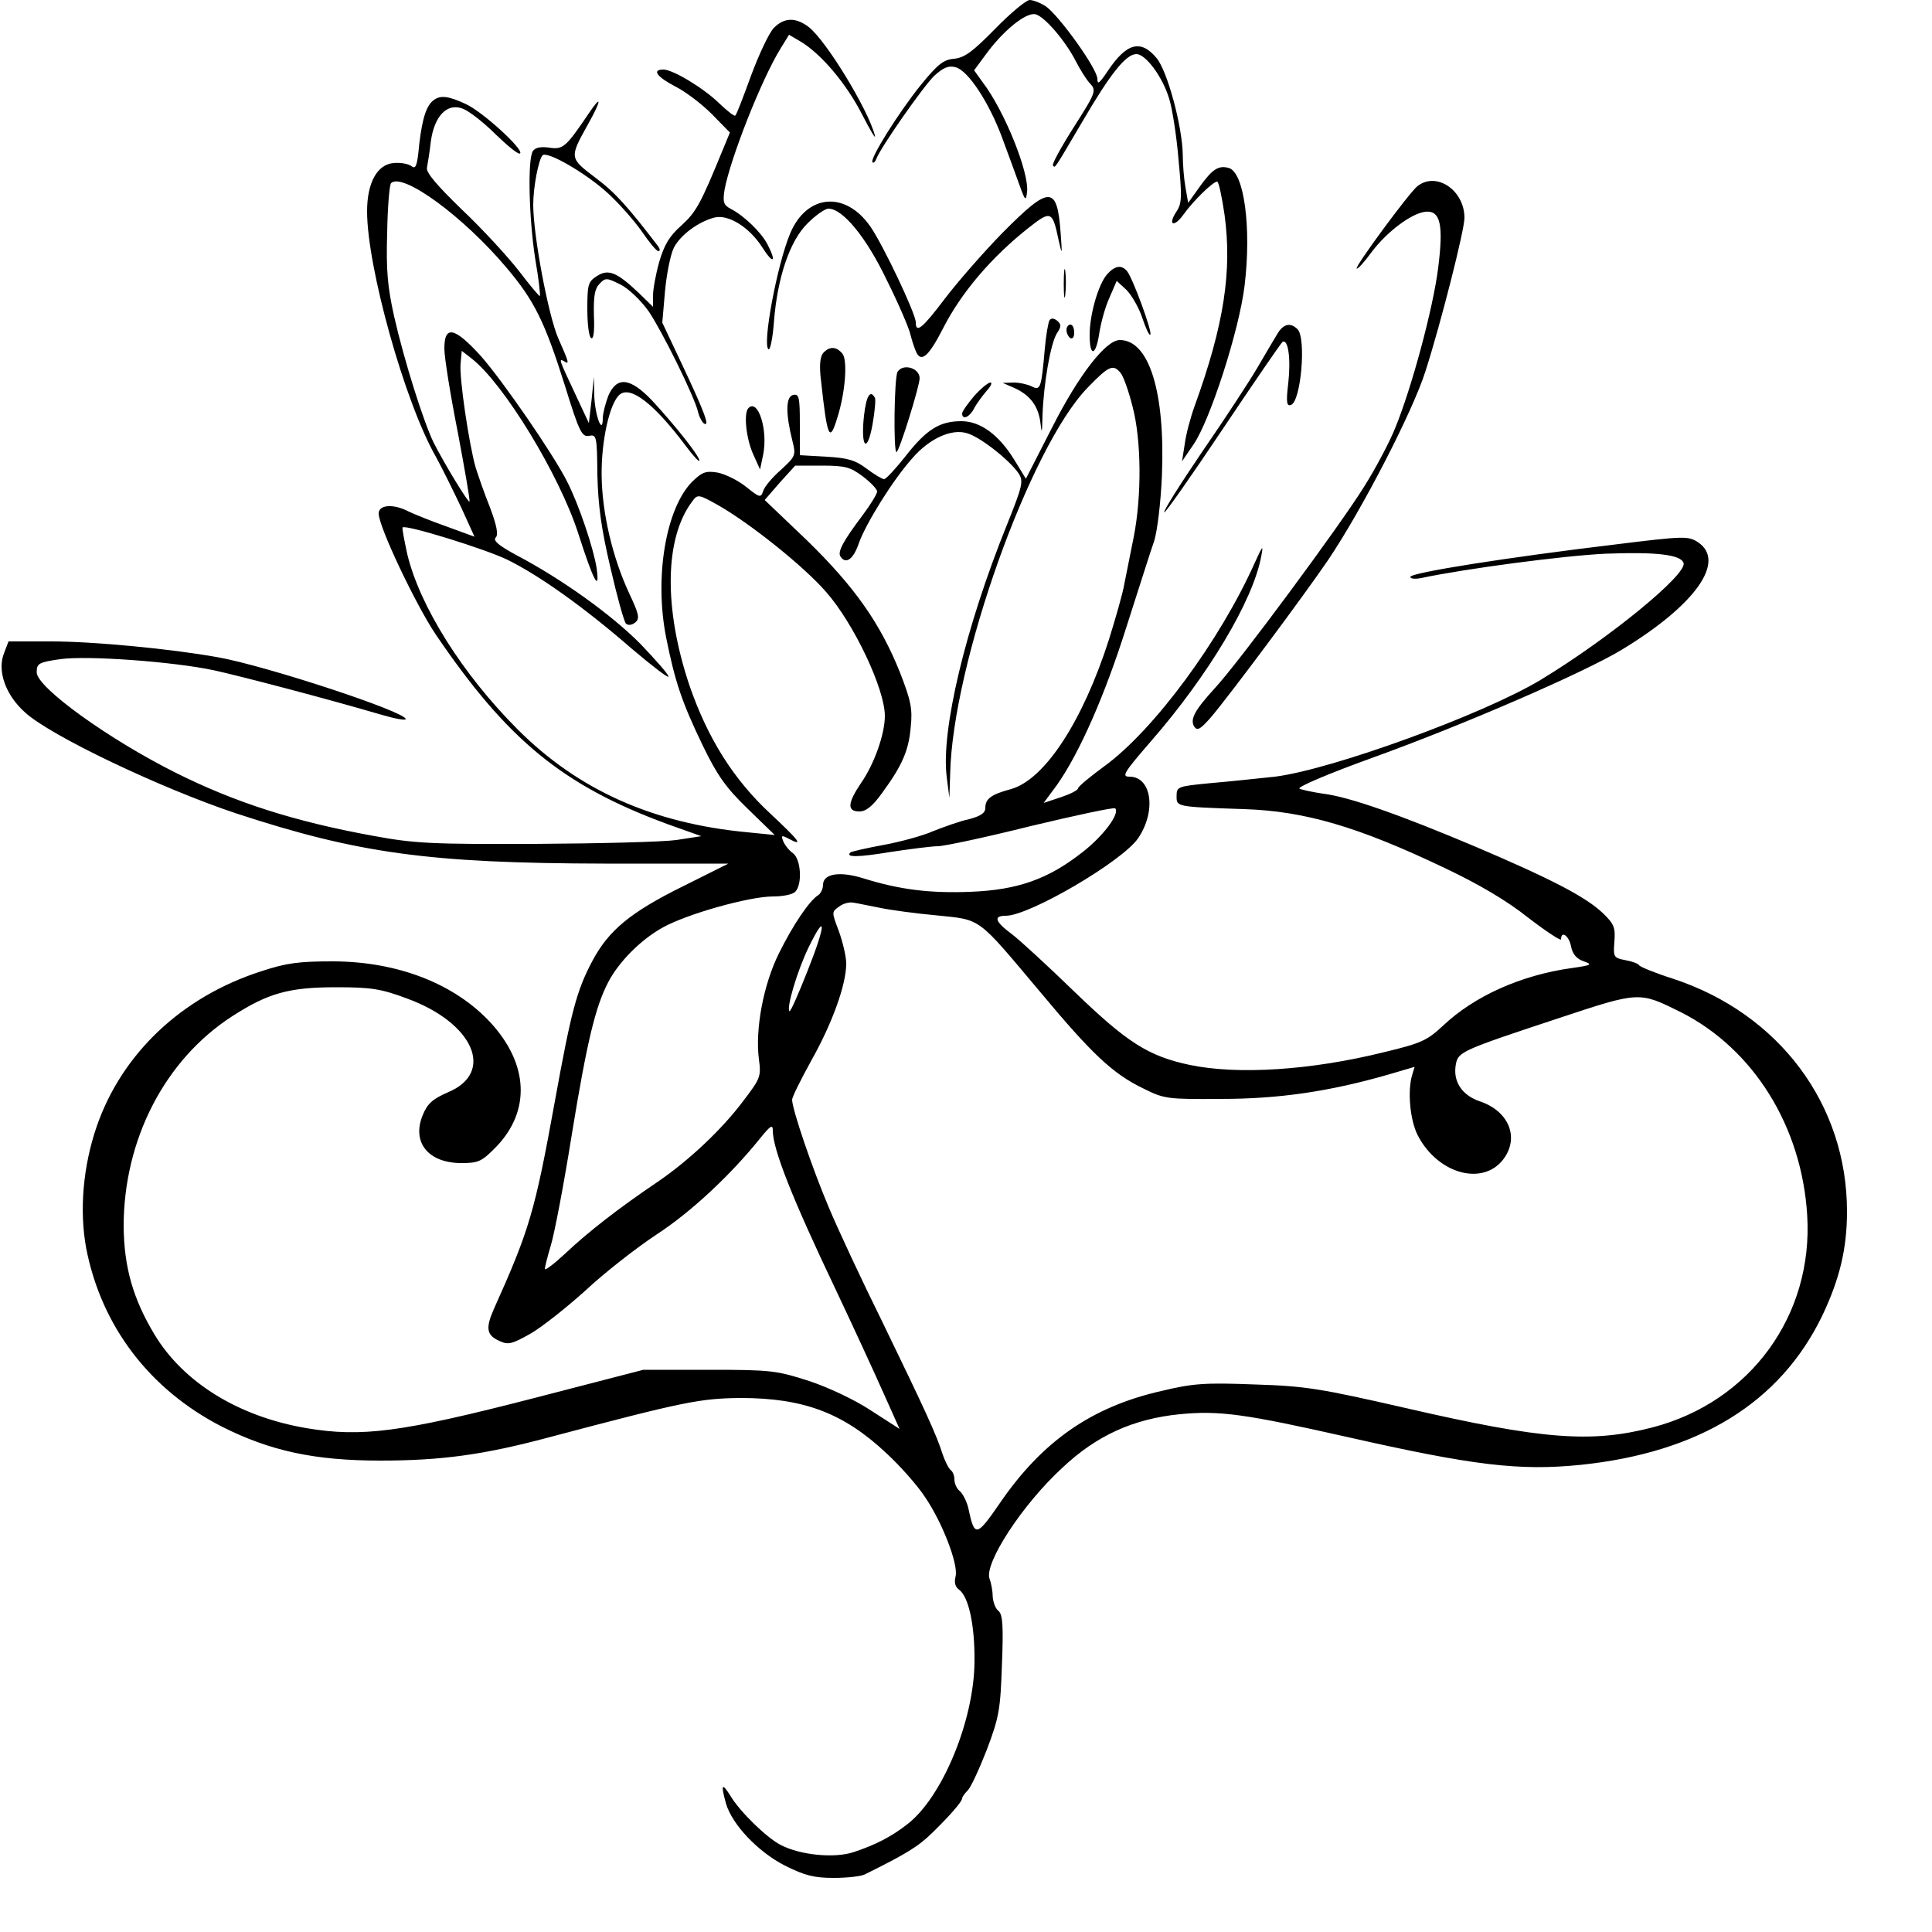 <?xml version="1.0" standalone="no"?>
<!DOCTYPE svg PUBLIC "-//W3C//DTD SVG 20010904//EN"
 "http://www.w3.org/TR/2001/REC-SVG-20010904/DTD/svg10.dtd">
<svg version="1.0" xmlns="http://www.w3.org/2000/svg"
 width="500pt" height="500pt" viewBox="0 0 500 500"
 preserveAspectRatio="xMidYMid meet">
<g transform="translate(0,500) scale(0.1,-0.1)"
fill="#000000" stroke="none">
<path d="M2576 4926 c-58 -59 -79 -75 -106 -78 -28 -2 -43 -14 -87 -68 -58
-72 -133 -192 -125 -200 2 -3 7 1 10 9 10 28 121 187 150 215 23 21 37 27 55
22 32 -8 86 -90 120 -181 14 -38 34 -92 44 -120 16 -45 18 -47 21 -22 6 50
-58 209 -114 283 l-23 32 28 38 c46 64 106 113 131 107 24 -6 79 -71 105 -123
10 -19 25 -44 35 -55 18 -19 17 -23 -41 -114 -33 -52 -57 -96 -54 -99 6 -7 0
-16 76 113 73 125 113 175 140 175 24 0 68 -59 85 -116 8 -26 19 -96 24 -157
9 -95 9 -113 -5 -134 -24 -36 -7 -43 18 -8 25 35 76 85 87 85 4 0 12 -38 19
-85 20 -146 -1 -285 -77 -495 -11 -30 -23 -75 -26 -100 l-7 -44 30 44 c43 63
118 295 132 411 18 149 -1 291 -40 304 -27 8 -43 -2 -76 -48 l-30 -42 -7 40
c-4 22 -7 60 -7 84 -1 74 -40 218 -68 251 -41 49 -78 39 -127 -35 -21 -31 -26
-35 -26 -19 0 26 -100 165 -134 188 -14 9 -33 16 -41 16 -9 0 -49 -33 -89 -74z"/>
<path d="M2002 4927 c-12 -13 -38 -68 -58 -122 -20 -55 -38 -102 -41 -104 -2
-3 -20 11 -41 31 -42 41 -121 88 -145 88 -31 0 -17 -19 31 -44 26 -13 68 -45
94 -71 l47 -48 -19 -46 c-57 -139 -68 -159 -106 -194 -32 -28 -45 -51 -58 -95
-9 -32 -16 -71 -16 -87 l0 -29 -37 36 c-57 54 -79 63 -109 43 -22 -14 -24 -22
-24 -85 0 -38 4 -72 10 -75 6 -4 9 18 7 59 -1 50 2 69 15 82 15 16 19 15 55
-3 21 -11 52 -41 72 -69 36 -54 116 -216 127 -258 3 -14 11 -29 16 -32 16 -10
1 30 -56 151 l-52 110 7 81 c4 44 14 95 23 113 17 33 63 67 105 78 36 9 90
-25 123 -76 29 -46 39 -41 14 7 -16 31 -61 74 -94 91 -19 10 -22 17 -17 49 14
79 96 288 146 368 l21 34 29 -17 c54 -32 119 -109 160 -189 22 -43 37 -68 33
-54 -18 68 -126 245 -171 280 -34 26 -64 25 -91 -3z"/>
<path d="M1124 4742 c-20 -13 -31 -47 -39 -115 -5 -56 -9 -66 -20 -57 -8 6
-29 10 -47 8 -42 -4 -68 -51 -68 -125 0 -144 97 -493 178 -635 16 -29 45 -88
65 -130 l35 -77 -71 26 c-40 14 -84 32 -99 39 -40 21 -78 18 -78 -5 0 -34 95
-234 147 -312 186 -274 329 -392 601 -492 l87 -31 -65 -10 c-36 -5 -200 -9
-365 -10 -269 -1 -312 1 -420 21 -203 37 -356 86 -510 163 -174 87 -360 221
-360 260 0 23 5 26 60 34 69 10 293 -6 400 -29 64 -14 283 -71 433 -115 34
-10 62 -15 62 -11 0 19 -362 138 -486 160 -122 22 -323 41 -430 41 l-112 0
-11 -29 c-19 -45 2 -108 53 -154 64 -60 352 -197 547 -262 317 -104 501 -129
954 -130 l320 0 -116 -58 c-138 -68 -194 -115 -236 -194 -41 -77 -55 -132 -97
-363 -52 -287 -66 -333 -158 -538 -22 -50 -19 -68 16 -83 21 -10 32 -7 78 19
30 17 94 68 143 112 48 45 131 110 184 145 89 58 191 153 269 250 26 32 32 36
32 19 0 -48 50 -175 164 -414 43 -91 97 -208 121 -262 l43 -96 -73 47 c-42 28
-110 60 -161 77 -84 27 -98 29 -259 29 l-170 0 -282 -73 c-345 -89 -447 -102
-590 -78 -176 30 -318 118 -393 242 -56 93 -79 175 -80 280 0 224 106 431 281
544 93 60 147 75 269 75 91 0 116 -4 183 -29 173 -63 229 -192 106 -243 -39
-17 -53 -29 -65 -59 -29 -70 14 -124 100 -124 45 0 53 4 92 44 87 92 82 212
-16 319 -93 101 -241 159 -410 159 -86 0 -119 -4 -185 -26 -205 -66 -360 -213
-425 -402 -35 -102 -45 -216 -27 -314 39 -202 164 -366 351 -462 125 -63 240
-88 410 -88 158 0 268 15 436 60 351 93 392 101 497 102 163 0 266 -39 376
-142 36 -33 81 -84 100 -113 45 -65 88 -176 80 -207 -4 -15 -1 -27 9 -34 25
-18 41 -93 40 -186 -1 -153 -84 -353 -175 -422 -40 -31 -80 -52 -137 -71 -50
-17 -139 -8 -189 18 -36 18 -107 87 -131 128 -22 35 -25 29 -11 -21 16 -54 82
-124 152 -160 52 -26 76 -32 127 -32 34 0 70 4 80 9 109 54 138 72 175 108 49
48 77 81 77 89 0 3 6 12 14 20 8 7 30 55 50 106 32 85 35 104 39 220 4 100 2
130 -9 139 -8 6 -14 23 -15 38 0 14 -4 35 -8 45 -15 39 85 193 189 288 88 83
183 126 303 138 103 10 168 1 434 -59 327 -74 445 -88 604 -72 307 32 516 161
625 386 45 95 64 173 64 270 0 277 -176 512 -450 602 -47 15 -86 31 -88 35 -2
4 -18 10 -35 13 -31 6 -32 8 -29 48 3 37 -1 46 -30 74 -44 42 -135 89 -330
172 -194 82 -327 129 -394 137 -27 4 -55 10 -61 13 -7 4 78 40 189 80 233 84
549 221 646 280 191 116 270 229 196 278 -25 16 -36 16 -213 -6 -276 -33 -531
-73 -531 -84 0 -5 12 -6 28 -3 112 24 369 58 477 63 129 5 195 -2 202 -24 10
-29 -191 -194 -369 -302 -147 -89 -539 -232 -688 -251 -47 -5 -123 -13 -170
-17 -82 -8 -85 -9 -85 -33 0 -28 -3 -28 175 -34 157 -5 296 -46 518 -152 87
-41 162 -85 217 -129 47 -36 85 -61 85 -56 0 24 21 9 26 -19 4 -20 15 -32 33
-38 23 -8 20 -10 -29 -17 -133 -18 -255 -73 -336 -150 -41 -38 -56 -45 -152
-68 -189 -47 -379 -59 -503 -33 -108 23 -162 58 -299 190 -69 67 -142 134
-162 149 -43 32 -48 47 -15 47 61 0 300 140 342 200 48 70 36 160 -22 160 -21
0 -15 10 56 92 148 170 264 364 285 478 6 31 4 29 -16 -15 -90 -202 -262 -435
-390 -528 -37 -27 -68 -53 -68 -57 0 -5 -20 -15 -44 -23 l-45 -15 34 46 c58
82 124 231 181 412 31 96 62 195 71 220 8 25 17 99 20 168 9 217 -33 352 -109
352 -36 0 -106 -90 -175 -226 l-68 -133 -30 49 c-40 65 -88 100 -137 100 -56
0 -90 -21 -144 -90 -26 -33 -51 -60 -56 -60 -5 0 -25 12 -45 27 -29 22 -49 28
-104 31 l-69 4 0 80 c0 70 -2 79 -17 76 -20 -4 -20 -49 -2 -120 9 -36 8 -39
-30 -74 -22 -19 -43 -44 -46 -55 -6 -18 -9 -17 -44 11 -21 17 -54 33 -74 37
-31 5 -40 1 -65 -23 -69 -69 -99 -248 -68 -404 23 -115 41 -168 95 -280 37
-76 59 -108 116 -163 l70 -68 -70 7 c-245 23 -438 109 -595 266 -144 144 -254
320 -286 454 -8 37 -14 68 -12 69 8 8 215 -56 272 -84 81 -40 197 -122 320
-229 53 -45 96 -78 96 -73 0 6 -33 43 -72 84 -74 75 -203 168 -321 230 -46 25
-62 38 -54 46 7 7 3 30 -15 78 -15 37 -31 84 -37 103 -17 59 -43 234 -39 269
l3 33 27 -21 c83 -66 225 -299 274 -450 40 -125 57 -157 48 -91 -8 51 -46 165
-77 225 -36 71 -165 258 -222 323 -69 76 -95 81 -95 20 0 -24 16 -122 35 -218
18 -96 32 -176 30 -178 -3 -4 -64 96 -93 153 -26 54 -75 208 -102 326 -17 77
-21 119 -18 217 1 66 6 124 10 128 30 29 188 -87 299 -219 72 -85 99 -140 151
-305 37 -120 44 -133 62 -130 20 4 21 0 22 -101 2 -80 10 -139 34 -241 17 -74
35 -139 40 -144 6 -5 15 -4 24 3 12 10 10 21 -15 74 -44 94 -71 210 -72 307
-1 90 21 188 47 209 28 23 89 -24 170 -132 20 -27 36 -44 36 -39 0 12 -62 90
-122 155 -57 60 -92 64 -114 12 -7 -19 -14 -45 -14 -57 0 -46 -20 5 -22 57
l-1 50 -6 -60 -7 -60 -37 79 c-40 85 -42 90 -27 81 14 -9 13 -4 -15 59 -26 59
-65 267 -65 346 0 47 14 117 24 128 12 12 112 -46 168 -97 30 -27 70 -73 89
-100 19 -28 38 -51 43 -51 5 0 4 6 -1 13 -78 102 -112 140 -162 177 -67 51
-68 51 -20 137 37 66 37 81 1 27 -57 -84 -65 -92 -101 -86 -22 3 -36 0 -42 -9
-14 -22 -10 -175 6 -278 9 -52 14 -95 12 -97 -1 -2 -26 28 -55 66 -29 37 -95
109 -147 158 -65 63 -93 96 -90 108 2 11 7 41 10 68 9 66 42 100 82 85 15 -5
54 -35 85 -66 32 -31 60 -54 64 -50 10 10 -97 108 -141 128 -43 20 -64 23 -81
11z m1776 -707 c7 -8 21 -47 31 -87 23 -87 24 -231 3 -338 -8 -41 -19 -95 -24
-120 -4 -25 -23 -90 -40 -145 -68 -212 -166 -362 -253 -387 -52 -14 -67 -25
-67 -49 0 -13 -12 -21 -42 -29 -24 -5 -65 -20 -93 -31 -27 -12 -86 -28 -130
-36 -44 -8 -82 -17 -84 -19 -14 -13 18 -13 103 1 53 8 108 15 123 15 16 0 124
23 240 52 117 28 215 49 219 46 13 -13 -30 -71 -84 -113 -89 -70 -167 -98
-290 -103 -104 -4 -182 5 -278 35 -61 19 -104 12 -104 -17 0 -10 -6 -23 -13
-27 -22 -14 -64 -75 -101 -150 -40 -80 -62 -196 -52 -274 6 -44 4 -50 -38
-105 -57 -77 -145 -159 -226 -214 -95 -64 -178 -128 -237 -184 -29 -27 -53
-45 -53 -40 0 5 7 32 15 59 9 28 34 158 55 290 39 239 61 330 94 393 27 52 83
109 140 141 62 35 224 81 287 81 25 0 50 5 57 12 19 19 15 85 -6 100 -10 7
-21 21 -25 31 -6 15 -4 16 13 7 41 -22 30 -7 -46 64 -96 89 -163 196 -210 333
-67 200 -64 382 8 476 13 18 16 18 64 -9 82 -46 224 -159 282 -226 72 -82 152
-251 152 -321 0 -46 -27 -124 -62 -174 -35 -52 -36 -73 -4 -73 17 0 34 13 59
48 52 71 69 110 74 171 5 47 0 69 -28 141 -51 127 -117 221 -240 341 l-110
105 39 45 40 44 69 0 c61 0 74 -4 106 -28 20 -15 37 -33 37 -39 0 -6 -17 -34
-38 -62 -49 -65 -65 -94 -57 -106 14 -22 34 -7 48 35 18 50 87 162 138 219 44
51 101 77 141 65 34 -9 111 -70 134 -104 13 -20 11 -31 -30 -133 -108 -267
-171 -533 -156 -652 l7 -55 2 62 c6 284 206 846 356 1000 55 57 66 61 85 38z
m-625 -1384 c28 -6 94 -15 149 -20 117 -12 103 -2 267 -197 135 -162 189 -213
268 -251 54 -27 62 -28 201 -27 149 0 280 19 433 63 l68 20 -6 -20 c-13 -41
-6 -118 14 -157 53 -103 175 -134 226 -56 36 55 7 120 -66 144 -46 16 -70 52
-61 97 6 31 18 36 266 118 211 70 208 69 317 15 187 -95 312 -295 326 -525 16
-259 -147 -483 -400 -549 -158 -41 -284 -32 -639 50 -219 50 -258 57 -390 61
-129 5 -160 3 -243 -17 -180 -41 -308 -130 -418 -291 -60 -87 -65 -88 -81 -12
-4 17 -14 37 -22 44 -8 6 -14 20 -14 30 0 10 -4 20 -9 24 -5 3 -15 22 -22 43
-16 50 -44 111 -156 342 -53 107 -115 240 -138 295 -42 99 -95 254 -95 279 0
7 23 53 50 102 54 96 90 196 90 250 0 19 -9 56 -19 84 -19 50 -19 50 1 64 10
8 27 12 36 10 9 -1 40 -8 67 -13z m-186 -166 c-23 -58 -43 -104 -46 -102 -8 9
20 104 50 166 47 96 44 56 -4 -64z"/>
<path d="M3668 4518 c-22 -18 -162 -208 -157 -213 3 -2 20 17 39 43 40 53 103
100 139 104 39 4 47 -34 33 -145 -13 -105 -69 -312 -111 -414 -15 -38 -52
-107 -81 -153 -60 -97 -323 -453 -386 -521 -53 -58 -65 -81 -53 -100 8 -11 16
-6 44 26 49 58 242 317 303 407 88 131 218 383 251 487 41 128 101 366 101
397 0 72 -73 121 -122 82z"/>
<path d="M2595 4398 c-50 -51 -117 -128 -149 -170 -59 -78 -76 -92 -76 -62 0
22 -84 199 -117 247 -65 94 -165 85 -208 -17 -34 -81 -73 -290 -56 -300 4 -3
11 29 14 72 9 114 41 209 87 254 21 21 45 38 54 38 37 0 98 -74 151 -185 30
-60 57 -123 61 -140 4 -16 11 -38 16 -48 13 -25 32 -8 68 62 47 93 126 186
224 263 56 44 60 42 76 -35 9 -39 9 -37 5 19 -9 125 -28 125 -150 2z"/>
<path d="M2753 4265 c0 -33 2 -45 4 -27 2 18 2 45 0 60 -2 15 -4 0 -4 -33z"/>
<path d="M2866 4291 c-23 -25 -46 -104 -46 -158 0 -58 16 -55 25 5 4 26 15 67
26 91 l19 44 25 -23 c13 -13 32 -45 41 -72 9 -27 18 -47 21 -44 6 6 -45 145
-60 164 -14 17 -31 15 -51 -7z"/>
<path d="M2716 4171 c-3 -5 -9 -38 -12 -73 -9 -102 -11 -110 -34 -98 -10 5
-31 10 -47 10 l-28 -1 30 -13 c42 -19 63 -48 68 -93 3 -28 4 -22 5 22 3 84 21
186 37 212 12 18 12 23 1 33 -9 7 -16 7 -20 1z"/>
<path d="M2760 4146 c0 -8 5 -18 10 -21 6 -3 10 3 10 14 0 12 -4 21 -10 21 -5
0 -10 -6 -10 -14z"/>
<path d="M3307 4138 c-8 -13 -31 -52 -52 -88 -21 -36 -85 -134 -143 -218 -57
-84 -102 -155 -99 -158 2 -3 70 94 151 215 81 121 151 223 155 226 15 9 22
-44 15 -107 -6 -49 -4 -60 7 -56 26 9 40 173 17 196 -18 18 -36 14 -51 -10z"/>
<path d="M2130 4086 c-8 -10 -10 -34 -5 -73 16 -147 22 -160 42 -94 21 66 27
149 13 166 -16 19 -34 19 -50 1z"/>
<path d="M2323 4038 c-9 -14 -11 -208 -3 -208 7 0 60 171 60 191 0 27 -43 39
-57 17z"/>
<path d="M2521 3975 c-17 -20 -31 -40 -31 -45 0 -18 19 -10 31 13 6 12 21 32
32 45 11 12 16 22 10 22 -6 0 -25 -16 -42 -35z"/>
<path d="M2236 3924 c-9 -82 8 -100 22 -23 6 34 9 66 6 70 -12 21 -22 5 -28
-47z"/>
<path d="M1937 3944 c-13 -13 -6 -79 12 -119 l18 -40 8 38 c13 64 -13 146 -38
121z"/>
</g>
</svg>
